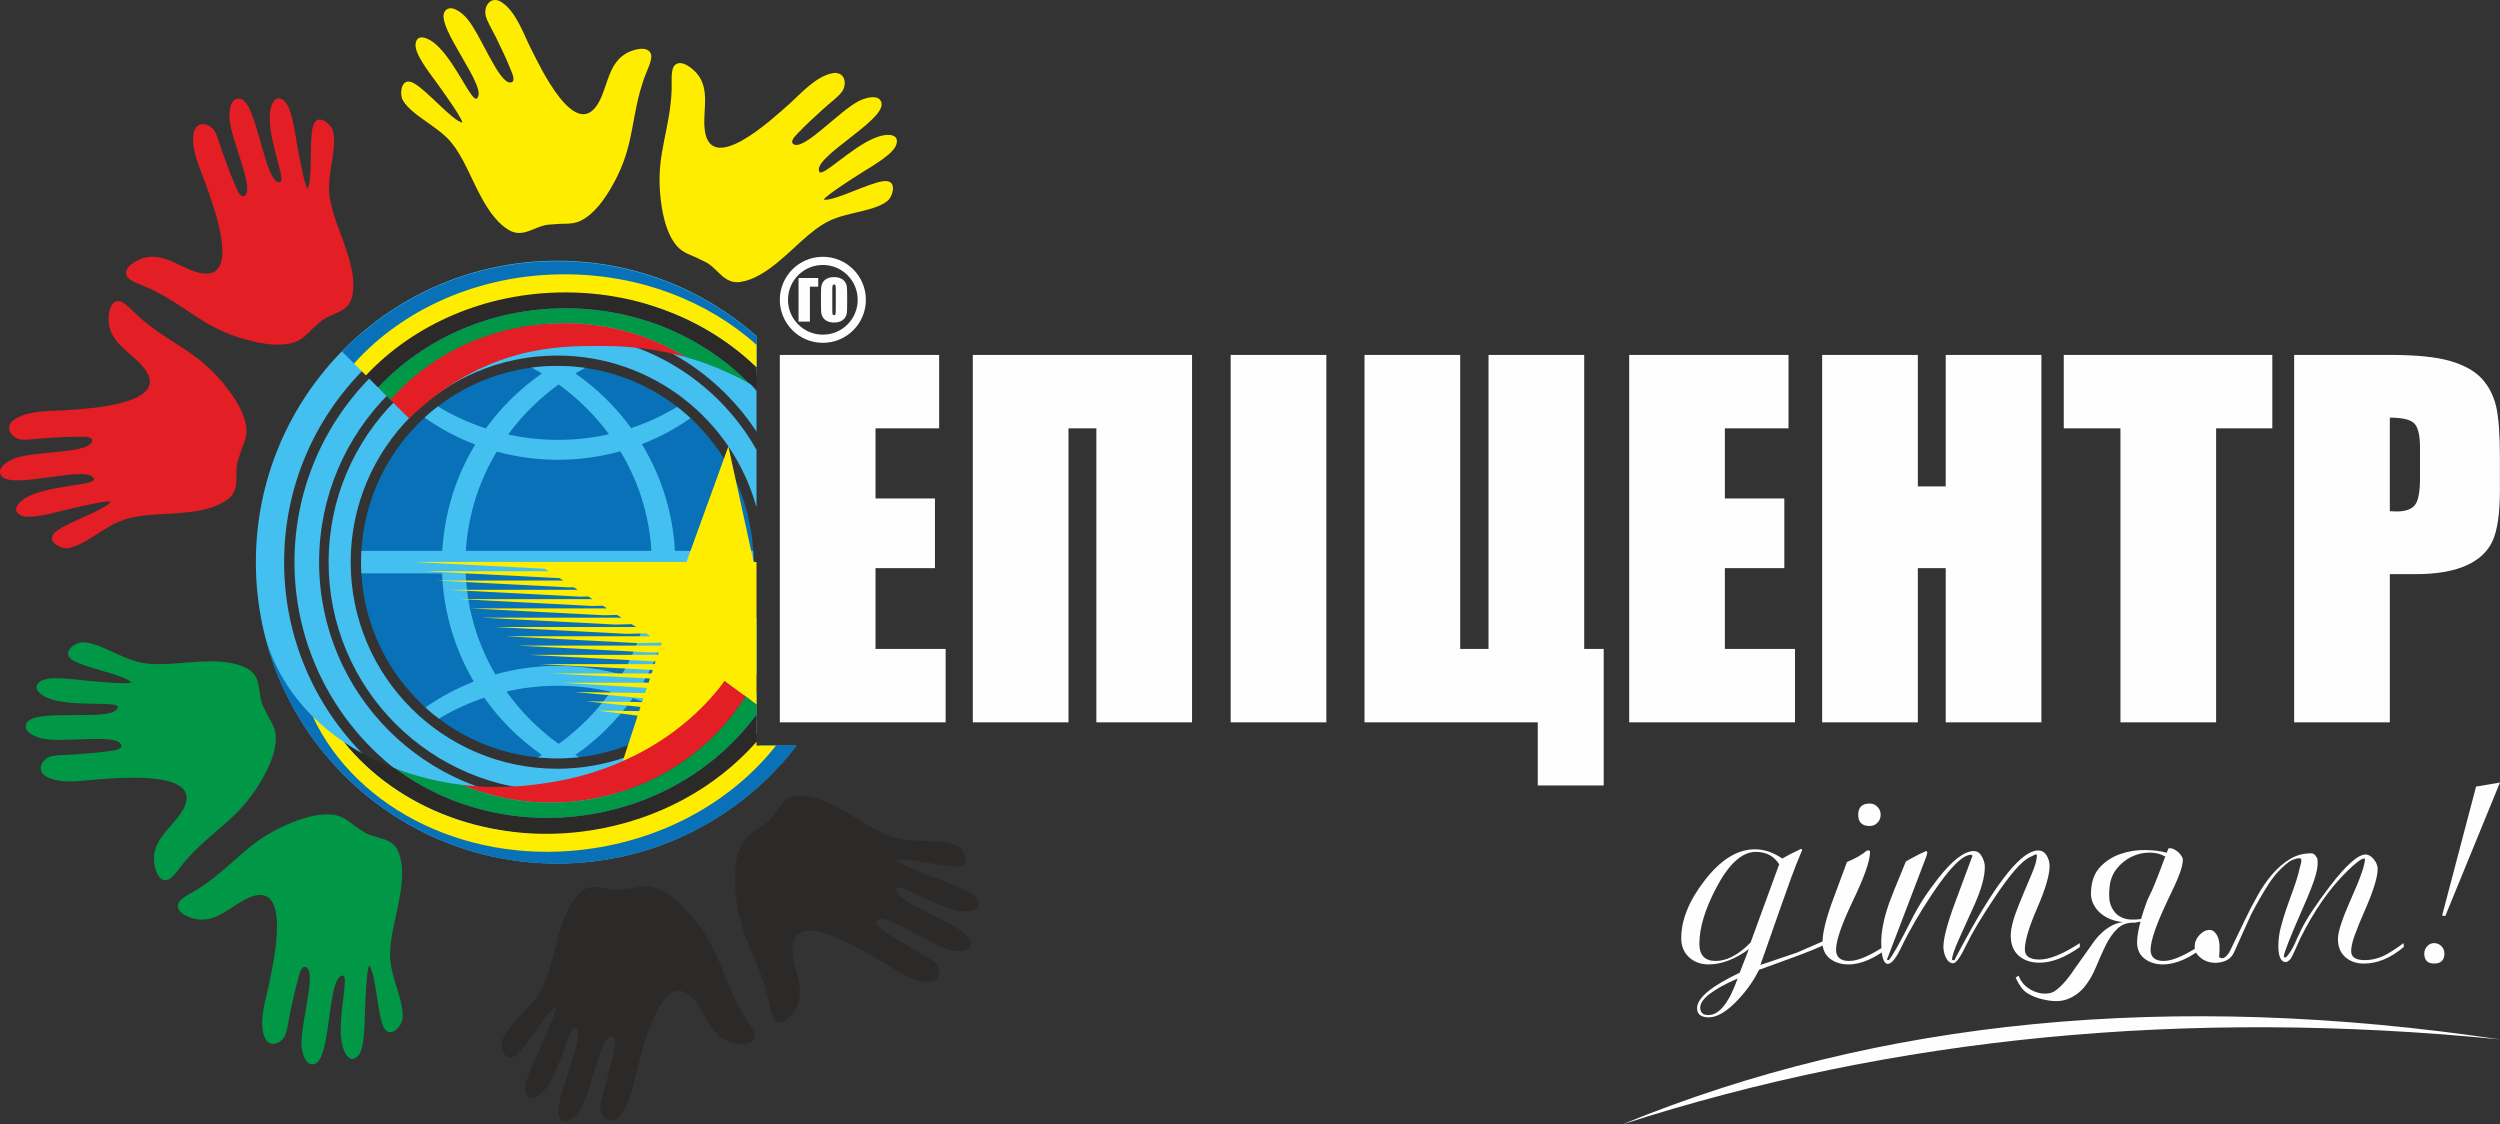 <?xml version="1.0" encoding="UTF-8"?>
<!DOCTYPE svg PUBLIC "-//W3C//DTD SVG 1.1//EN" "http://www.w3.org/Graphics/SVG/1.1/DTD/svg11.dtd">
<!-- Creator: CorelDRAW 2020 (64-Bit) -->
<svg xmlns="http://www.w3.org/2000/svg" xml:space="preserve" width="58.587mm" height="26.352mm" version="1.1" style="shape-rendering:geometricPrecision; text-rendering:geometricPrecision; image-rendering:optimizeQuality; fill-rule:evenodd; clip-rule:evenodd"
viewBox="0 0 5089.58 2289.26"
 xmlns:xlink="http://www.w3.org/1999/xlink"
 xmlns:xodm="http://www.corel.com/coreldraw/odm/2003">
 <rect x="0" y="0" width="5089.58" height="2289.26" fill="#333333" stroke="none"/>
 <defs>
  <style type="text/css">
   <![CDATA[
    .fil7 {fill:#FEFEFE}
    .fil3 {fill:#009846}
    .fil1 {fill:#0971B7}
    .fil4 {fill:#2B2A29}
    .fil0 {fill:#44C0F0}
    .fil5 {fill:#E31E24}
    .fil2 {fill:#FFED00}
    .fil6 {fill:#FEFEFE;fill-rule:nonzero}
   ]]>
  </style>
 </defs>
 <g id="Слой_x0020_1">
  <g id="_1750687942752">
   <path class="fil0" d="M1134.51 530.82c155.51,0 297.48,57.87 405.62,153.23l0 80c-101.46,-108.14 -245.64,-175.72 -405.62,-175.72 -307.14,0 -556.11,248.98 -556.11,556.12 0,307.14 248.98,556.12 556.11,556.12 163.35,0 310.26,-70.44 412.01,-182.6l74.83 0c-112.18,145.98 -288.5,240.11 -486.84,240.11 -338.89,0 -613.63,-274.73 -613.63,-613.63 0,-338.9 274.74,-613.63 613.63,-613.63z"/>
   <path class="fil1" d="M1134.51 744.99c220.63,0 399.47,178.84 399.47,399.47 0,220.62 -178.84,399.47 -399.47,399.47 -220.61,0 -399.46,-178.84 -399.46,-399.47 0,-220.62 178.84,-399.47 399.46,-399.47z"/>
   <path class="fil0" d="M1405.81 851.29c-30.58,21.35 -63.8,39.19 -99.1,52.89 38.87,64.06 62.92,138.09 67.4,217.35l159.18 0c0.43,7.59 0.68,15.23 0.68,22.93 0,7.7 -0.24,15.33 -0.68,22.93l-158.79 0c-3.14,80.52 -26.47,155.86 -65.06,221.11 33.65,13.3 65.38,30.37 94.71,50.67 -8.78,8.04 -17.95,15.69 -27.43,22.93 -27.79,-16.51 -57.42,-30.27 -88.52,-40.86 -31.93,45.05 -71.56,84.27 -116.96,115.72 2.53,1.52 5.09,3.01 7.66,4.49 -14.59,1.62 -29.41,2.47 -44.42,2.47 -13.4,0 -26.65,-0.67 -39.73,-1.95 2.88,-1.64 5.72,-3.31 8.56,-5 -45.67,-31.64 -85.48,-71.11 -117.51,-116.5 -32.49,10.89 -63.42,25.23 -92.33,42.56 -9.5,-7.18 -18.65,-14.77 -27.45,-22.76 30.44,-21.23 63.49,-38.99 98.57,-52.66 -38.27,-65.04 -61.39,-140.06 -64.54,-220.22l-164.35 0c-0.44,-7.59 -0.67,-15.23 -0.67,-22.93 0,-7.7 0.23,-15.33 0.67,-22.93l164.76 0c4.47,-78.91 28.33,-152.63 66.88,-216.49 -36.76,-14.06 -71.28,-32.57 -102.96,-54.88 8.7,-7.98 17.76,-15.58 27.12,-22.77 30.44,18.45 63.12,33.57 97.55,44.83 31.45,-43.47 70.12,-81.36 114.26,-111.94 -6.89,-4.14 -13.92,-8.1 -21.03,-11.9 17.09,-2.22 34.51,-3.39 52.2,-3.39 19.22,0 38.13,1.38 56.62,4.01 -6.72,3.61 -13.34,7.37 -19.87,11.28 43.88,30.4 82.36,68.04 113.71,111.2 33.03,-10.98 64.42,-25.52 93.74,-43.15 9.38,7.25 18.43,14.92 27.1,22.96zm-457.4 270.24l377.78 0c-4.46,-73.64 -26.96,-142.59 -63.29,-202.78 -40.41,11.27 -83.01,17.3 -127,17.3 -43.13,0 -84.91,-5.81 -124.61,-16.65 -36.1,60.03 -58.46,128.75 -62.89,202.13zm378.21 45.85l-378.63 0c3.11,74.52 24.7,144.44 60.43,205.6 40.55,-11.35 83.32,-17.43 127.49,-17.43 45.04,0 88.62,6.32 129.88,18.1 35.97,-61.31 57.69,-131.47 60.83,-206.27zm-295.66 240.43c33.76,-7.67 68.87,-11.72 104.95,-11.72 36.92,0 72.83,4.26 107.32,12.28 -29.15,40.7 -64.97,76.6 -105.93,106.22 -41.15,-29.75 -77.1,-65.85 -106.34,-106.78zm3.52 -523.24c32.67,7.16 66.61,10.95 101.43,10.95 35.67,0 70.41,-3.95 103.82,-11.46 -28.49,-38.73 -63.1,-72.96 -102.43,-101.41 -39.52,28.57 -74.24,62.98 -102.82,101.92z"/>
   <path class="fil0" d="M1134.51 609.44c162.19,0 307.51,72.17 405.62,186.15l0 83.18c-86.64,-132 -235.94,-219.19 -405.62,-219.19 -267.78,0 -484.87,217.09 -484.87,484.87 0,267.78 217.09,484.87 484.87,484.87 169.69,0 318.99,-87.19 405.62,-219.19l0 83.18c-98.11,113.98 -243.43,186.15 -405.62,186.15 -295.48,0 -535,-239.53 -535,-535.01 0,-295.48 239.52,-535.01 535,-535.01z"/>
   <path class="fil0" d="M1134.51 678.89c174.03,0 325.73,95.5 405.62,236.94l0 117.07c-48.88,-178.14 -211.95,-309.04 -405.62,-309.04 -232.29,0 -420.59,188.3 -420.59,420.6 0,232.3 188.3,420.6 420.59,420.6 193.67,0 356.74,-130.9 405.62,-309.04l0 117.07c-79.9,141.44 -231.59,236.94 -405.62,236.94 -257.12,0 -465.56,-208.44 -465.56,-465.57 0,-257.12 208.43,-465.57 465.56,-465.57z"/>
   <polygon class="fil2" points="1087.34,1144 1209.83,1144 1397.56,1144 1482.88,908.69 1534.16,1144 1540.13,1144 1540.13,1434.21 1475.11,1386.54 1413.95,1482.83 1268,1549.28 1298.14,1457.01 1216.87,1446.73 1301.24,1447.6 1304.02,1439.15 1193.36,1427.81 1307.23,1429.34 1309.8,1421.53 1169.84,1408.89 1313.28,1410.93 1316.85,1400.46 1146.32,1389.97 1320.32,1389.97 1323.15,1381.37 1122.79,1371.05 1326.53,1371.05 1328.87,1363.96 1099.28,1352.13 1332.75,1352.13 1334.58,1346.55 1075.76,1333.2 1338.97,1333.2 1340.74,1327.81 1322.52,1328.22 1052.23,1314.28 1345.18,1314.28 1346.76,1309.48 1344.85,1308.27 1298.99,1309.29 1028.73,1295.36 1324.63,1295.36 1315.4,1289.48 1275.47,1290.38 1005.2,1276.44 1294.96,1276.44 1285.95,1270.7 1251.96,1271.46 981.68,1257.52 1265.3,1257.52 1256.5,1251.91 1228.44,1252.53 958.15,1238.61 1235.65,1238.61 1227.05,1233.12 1204.91,1233.61 934.64,1219.68 1205.99,1219.68 1197.6,1214.33 1181.39,1214.69 911.11,1200.77 1176.32,1200.77 1168.14,1195.55 1157.88,1195.77 887.59,1181.85 1146.67,1181.85 1138.69,1176.76 1134.35,1176.85 864.08,1162.92 1117,1162.92 1109.02,1157.83 840.55,1144 "/>
   <path class="fil1" d="M1134.44 531.78c155.51,0 297.49,57.8 405.69,153.09l0 21.97c-98.68,-89.36 -237.96,-145.05 -392.36,-145.05 -173.06,0 -327.13,69.98 -426.32,178.87l-25.11 -25.11c111.44,-113.4 266.53,-183.76 438.1,-183.76z"/>
   <path class="fil3" d="M1151.19 627.69c147.55,0 280.32,58.63 372.6,152.08 -13.4,-7.51 -27.26,-14.53 -41.54,-21.01 -27.27,-12.67 -56.08,-23.33 -86.17,-31.78 -71.05,-43.69 -155.57,-69.02 -246.27,-69.02 -141.72,0 -268.37,61.85 -352.13,158.92l-27.96 -27.95c92.55,-98.77 229.12,-161.25 381.46,-161.25z"/>
   <path class="fil4" d="M1150.74 595.28c154.26,0 293,58.74 389.4,152.33l0 41.72c-5.37,-3.27 -10.82,-6.45 -16.34,-9.56 -92.28,-93.45 -225.05,-152.08 -372.6,-152.08 -152.34,0 -288.9,62.48 -381.46,161.25l-24.74 -24.76c96.7,-103.19 242.56,-168.91 405.75,-168.91z"/>
   <path class="fil2" d="M1149.43 558.45c153.53,0 292.13,55.07 390.71,143.55l0 45.61c-96.39,-93.59 -235.14,-152.33 -389.4,-152.33 -163.19,0 -309.05,65.72 -405.75,168.91l-24.24 -24.24c99.1,-110.4 254.24,-181.49 428.67,-181.49z"/>
   <path class="fil1" d="M1228.33 1750.84c-310.53,47.83 -602.46,-145.87 -684.95,-441.08l0.53 -0.08c18.88,58.73 52.97,110.95 98.3,154.42 92.56,185.61 322.07,297.04 568.37,259.11 153.66,-23.66 283.54,-100.81 367.43,-205.24l43.82 0c-92.94,121 -230.8,207.8 -393.5,232.86z"/>
   <path class="fil5" d="M1193.92 1628.47c-89.59,13.8 -176.94,1.62 -253.8,-30.7 53.67,6.5 110.04,5.85 167.43,-3 1.32,-0.2 2.63,-0.44 3.94,-0.65 2.31,-0.33 4.62,-0.67 6.93,-1.03 152.26,-23.46 279.61,-101.97 356.68,-206.55l42.64 31.25c-68.01,108.69 -183.76,189.1 -323.83,210.67z"/>
   <path class="fil3" d="M1197.17 1658.6c-145.84,22.47 -285.98,-15.26 -391.41,-93.58 14.39,5.39 29.15,10.21 44.25,14.44 28.88,8.37 59,14.53 90,18.29 76.89,32.36 164.28,44.53 253.91,30.72 140.06,-21.57 255.81,-101.99 323.83,-210.67l22.39 16.41 0 20.33c-77.1,104.89 -198.46,181.82 -342.96,204.07z"/>
   <path class="fil4" d="M1202.55 1690.57c-202.19,31.14 -393.16,-43.95 -502.51,-179.81 32.04,21.73 67.56,39.97 105.72,54.26 105.44,78.32 245.57,116.04 391.41,93.58 144.5,-22.26 265.86,-99.18 342.96,-204.07l0 55.72c-81.27,92.08 -199.48,159.05 -337.59,180.32z"/>
   <path class="fil2" d="M1209.45 1726.76c-250.18,38.54 -483.05,-77.04 -572.65,-267.91 19.08,18.97 40.26,36.34 63.23,51.91 109.35,135.86 300.33,210.95 502.51,179.81 138.11,-21.28 256.32,-88.24 337.59,-180.32l0 7.73 39.56 0c-83.77,106.21 -214.87,184.86 -370.24,208.78z"/>
   <path class="fil5" d="M1149.82 657.96c90.65,0 175.13,25.33 246.16,68.99 -52.05,-14.59 -107.86,-22.53 -165.93,-22.53 -1.35,0 -2.67,0.03 -4,0.04 -2.34,-0.03 71.18,-0.04 -7.01,-0.04 -78.19,0 -230.7,-2.12 -386.51,147.28l-37.57 -37.57c83.75,-97.07 213.15,-156.17 354.87,-156.17z"/>
   <path class="fil2" d="M1676.85 406.39c20.53,3.99 89.91,-33.42 121.4,-37.5 27.52,-3.56 20.97,25.04 11.9,36.58 -10.02,12.74 -39.56,20.62 -56.94,24.72 -52.78,12.46 -68.46,15.76 -108.03,48.82 -36.97,30.88 -86.17,87.52 -138.16,95.08 -30.09,4.37 -43.38,-22.22 -63.69,-36.47 -6.29,-4.4 -14.18,-7.3 -21.39,-11.12 -13.32,-7.06 -30.14,-10.49 -42.86,-24.51 -24.84,-27.37 -32.86,-76.55 -35.52,-112.67 -5.86,-79.31 20.61,-126.36 23.82,-206.3 0.62,-15.45 -2.61,-42.01 6.56,-50.51 13.51,-12.51 36.68,7.36 44.92,17.17 26.11,31.05 12.94,72.04 15.22,107.84 6.91,108.97 142.35,-19.25 170.77,-44.03 22.81,-19.88 54.58,-57.51 89.58,-64.39 22.88,-4.49 30.74,16.87 21.58,34.58 -5.42,10.49 -27.26,26.54 -37.99,36.34 -22.38,20.44 -35.44,32.12 -56.48,54.03 -5.14,5.35 -14.74,16.58 -3.81,20.55 22.78,7.44 90.24,-67.17 128.86,-87.92 15.72,-8.44 42.94,-15.6 47.88,2.21 10.06,36.28 -147.06,114.31 -125.57,142.24 0.38,0.05 1.36,-0.09 1.17,0.01l3.46 -0.49c18.17,-5.86 76.6,-63.49 120.73,-74.23 16.95,-4.13 36.36,-2.09 30.68,17.38 -5.75,19.75 -47.77,43.22 -70.47,57.64 -14.99,9.52 -70.69,44.59 -77.62,54.95zm-735.44 -156.73c-20.53,-3.96 -70.95,-64.55 -98.65,-80.1 -24.2,-13.57 -28.79,15.41 -24.68,29.51 4.54,15.56 29.02,33.89 43.6,44.17 44.32,31.25 57.63,40.16 82.01,85.6 22.78,42.45 47.29,113.35 92.73,139.76 26.27,15.28 48.51,-4.44 72.68,-10.08 7.48,-1.74 15.89,-1.48 23.99,-2.34 14.98,-1.58 31.88,1.52 48.91,-6.74 33.25,-16.13 59.05,-58.77 75.01,-91.29 35.01,-71.4 28.01,-124.93 54.86,-200.28 5.19,-14.58 18.1,-38.01 12.76,-49.31 -7.87,-16.65 -36.77,-6.86 -48.08,-0.83 -35.81,19.06 -38.9,62.01 -54.36,94.38 -47.08,98.52 -124.89,-70.97 -142.02,-104.56 -13.75,-26.96 -29.19,-73.73 -59.09,-93.16 -19.55,-12.71 -34.82,4.19 -32.92,24.03 1.14,11.75 15.39,34.78 21.7,47.89 13.14,27.31 20.89,43.02 32.25,71.19 2.78,6.89 7.5,20.88 -4.14,20.48 -23.91,-1.59 -58.66,-95.99 -86.75,-129.65 -11.42,-13.7 -34.01,-30.49 -45.24,-15.81 -22.85,29.9 93.8,160.91 63.45,178.82 -0.39,-0.1 -1.24,-0.6 -1.1,-0.43l-3.02 -1.75c-14.66,-12.21 -47.39,-87.48 -84.31,-113.91 -14.19,-10.16 -32.96,-15.52 -34.96,4.67 -2.03,20.48 28.21,57.93 43.88,79.77 10.36,14.42 48.95,67.74 51.52,79.94z"/>
   <path class="fil5" d="M225.7 1021c-11.45,17.5 -86.63,41.19 -111.52,60.94 -21.72,17.25 3.35,32.48 17.96,34.02 16.13,1.69 42.36,-14.01 57.41,-23.61 45.71,-29.16 59.01,-38.12 110.28,-43.45 47.92,-4.99 122.83,-0.82 164.48,-32.84 24.09,-18.52 14.26,-46.58 18.21,-71.09 1.23,-7.58 4.66,-15.25 6.93,-23.09 4.22,-14.46 13.49,-28.92 12.29,-47.82 -2.33,-36.87 -32,-76.9 -56.06,-103.99 -52.8,-59.46 -104.99,-73.27 -164.55,-126.68 -11.51,-10.32 -28.32,-31.14 -40.79,-30.48 -18.39,0.97 -20.28,31.43 -19.01,44.18 4.08,40.36 42.65,59.48 66.75,86.06 73.33,80.9 -113,88.68 -150.58,91.8 -30.15,2.5 -79.29,-0.93 -108.61,19.38 -19.16,13.27 -9.31,33.8 9.76,39.57 11.3,3.41 38.04,-1.07 52.54,-1.93 30.26,-1.81 47.74,-3.03 78.12,-2.87 7.42,0.03 22.16,0.98 17.38,11.6 -10.54,21.52 -111.06,17.91 -152.86,31.15 -16.99,5.39 -41.1,19.92 -31.78,35.87 19.02,32.49 184.47,-25.82 189.54,9.05 -0.25,0.32 -1.03,0.92 -0.83,0.86l-2.75 2.13c-16.86,8.95 -98.92,10.71 -137.37,34.86 -14.77,9.27 -26.85,24.63 -8.92,34.12 18.18,9.63 64.29,-4.15 90.45,-10.38 17.28,-4.12 81.23,-19.62 93.51,-17.37zm400.08 -636.7c11.46,-17.49 3.14,-95.86 11.29,-126.56 7.13,-26.82 31.11,-9.92 38.36,2.86 7.99,14.1 4.08,44.43 1.3,62.05 -8.47,53.56 -11.35,69.33 4.25,118.47 14.57,45.91 48.34,112.92 35.63,163.89 -7.35,29.49 -36.99,31.71 -57.88,45.11 -6.45,4.14 -12.12,10.36 -18.39,15.58 -11.57,9.64 -21.13,23.92 -38.93,30.38 -34.73,12.61 -83.28,1.4 -117.73,-9.83 -75.61,-24.64 -109.12,-66.96 -181.88,-100.22 -14.06,-6.43 -39.86,-13.51 -44.25,-25.21 -6.45,-17.24 20.71,-31.15 32.92,-35.07 38.62,-12.41 71.57,15.32 105.56,26.78 103.46,34.9 36.13,-139.03 23.97,-174.72 -9.75,-28.64 -32.53,-72.3 -25.64,-107.3 4.52,-22.87 27.26,-22.06 40.19,-6.87 7.64,9 14.22,35.29 19.22,48.94 10.42,28.46 16.29,44.97 28.59,72.75 3,6.78 9.76,19.92 17.58,11.29 15.52,-18.25 -27.97,-108.96 -32.54,-152.56 -1.86,-17.75 1.83,-45.65 20.19,-43.47 37.37,4.45 50.04,179.41 84.04,170.11 0.2,-0.35 0.43,-1.3 0.46,-1.09l0.84 -3.38c1.47,-19.03 -29.72,-94.95 -22.94,-139.85 2.61,-17.24 11.85,-34.45 27.72,-21.82 16.09,12.82 21.89,60.6 26.64,87.07 3.12,17.48 14.48,82.31 21.44,92.65z"/>
   <path class="fil3" d="M267.69 1389.65c-13.73,-15.76 -91.47,-28.89 -118.82,-45.04 -23.88,-14.1 -1.14,-32.64 13.12,-36.16 15.74,-3.89 43.87,8.06 60.11,15.51 49.27,22.6 63.68,29.65 115.21,27.89 48.14,-1.63 121.77,-16.06 167.43,9.93 26.42,15.05 20.55,44.18 27.81,67.92 2.25,7.33 6.71,14.46 10.03,21.92 6.16,13.74 17.33,26.79 18.75,45.68 2.77,36.84 -21.13,80.57 -41.24,110.7 -44.13,66.15 -93.94,86.99 -145.59,148.08 -9.98,11.81 -23.78,34.74 -36.23,35.8 -18.35,1.56 -24.4,-28.35 -24.88,-41.15 -1.51,-40.54 34.06,-64.78 54.29,-94.42 61.52,-90.21 -124.11,-72.31 -161.77,-70.24 -30.21,1.67 -78.4,11.81 -110.23,-4.27 -20.81,-10.51 -13.87,-32.2 4.23,-40.53 10.74,-4.93 37.81,-4.17 52.31,-5.31 30.21,-2.36 47.69,-3.55 77.76,-7.89 7.35,-1.06 21.81,-4.02 15.62,-13.88 -13.37,-19.86 -112.45,-2.48 -155.68,-9.85 -17.57,-3.01 -43.46,-14.09 -36.41,-31.17 14.38,-34.79 186.27,0.23 186.5,-35.01 -0.28,-0.28 -1.15,-0.76 -0.94,-0.73l-3.02 -1.74c-17.91,-6.54 -99.44,2.99 -140.85,-15.65 -15.91,-7.16 -29.99,-20.7 -13.53,-32.58 16.7,-12.03 64.26,-4.72 91.03,-2.14 17.67,1.7 83.16,8.28 94.99,4.36zm483.76 575.7c13.76,15.74 16.28,94.52 28.58,123.81 10.74,25.58 32.19,5.55 37.61,-8.11 5.99,-15.06 -2.05,-44.57 -7.24,-61.64 -15.76,-51.89 -20.77,-67.11 -12.08,-117.93 8.13,-47.48 32.37,-118.49 12.79,-167.24 -11.33,-28.2 -41.01,-26.32 -63.54,-36.73 -6.96,-3.21 -13.42,-8.59 -20.35,-12.91 -12.8,-7.96 -24.2,-20.79 -42.73,-24.74 -36.13,-7.71 -82.69,10.06 -115.25,25.91 -71.52,34.79 -98.9,81.32 -166.4,124.25 -13.04,8.3 -37.63,18.85 -40.36,31.05 -4.04,17.97 24.79,28.02 37.41,30.22 39.97,6.98 68.8,-25.01 100.88,-41.04 97.71,-48.78 54.89,132.75 47.75,169.77 -5.72,29.71 -22.28,76.08 -10.66,109.8 7.61,22.04 30.04,18.1 40.74,1.29 6.33,-9.96 9.24,-36.9 12.32,-51.12 6.44,-29.61 9.97,-46.77 18.33,-75.98 2.04,-7.13 6.93,-21.08 15.86,-13.6 17.87,15.94 -12.73,111.76 -11.26,155.58 0.59,17.83 8.09,44.97 25.96,40.28 36.42,-9.53 24.92,-184.58 59.88,-180.04 0.23,0.31 0.6,1.23 0.6,1.03l1.31 3.23c4.06,18.63 -16.39,98.13 -3.52,141.67 4.94,16.72 16.45,32.5 30.44,17.8 14.19,-14.91 13.37,-63.03 14.43,-89.9 0.69,-17.75 3.03,-83.52 8.5,-94.72z"/>
   <path class="fil4" d="M1822.75 1750.9c19.34,-7.95 94.73,15.06 126.43,12.87 27.67,-1.93 15.62,-28.68 4.45,-38.22 -12.33,-10.52 -42.85,-12.42 -60.69,-13.02 -54.18,-1.82 -70.22,-1.97 -115.52,-26.59 -42.32,-23 -101.72,-68.84 -154.19,-66.01 -30.34,1.64 -38.12,30.33 -55.24,48.3 -5.3,5.55 -12.47,9.95 -18.79,15.12 -11.66,9.54 -27.49,16.21 -37.2,32.46 -18.94,31.72 -17.13,81.52 -12.62,117.46 9.88,78.91 45.09,119.82 63.97,197.57 3.65,15.03 5.71,41.71 16.37,48.22 15.72,9.61 34.51,-14.43 40.67,-25.67 19.49,-35.58 -1.49,-73.18 -6.32,-108.73 -14.66,-108.21 143.37,-9.16 176.11,9.53 26.27,15 64.83,45.63 100.5,45.49 23.32,-0.1 26.81,-22.59 14.34,-38.15 -7.38,-9.22 -31.94,-20.64 -44.4,-28.15 -25.97,-15.63 -41.07,-24.51 -66.02,-41.84 -6.1,-4.23 -17.71,-13.36 -7.77,-19.4 20.86,-11.78 101.69,48.08 143.65,60.82 17.06,5.19 45.16,6.84 46.5,-11.59 2.7,-37.55 -166.69,-83.11 -151.14,-114.72 0.37,-0.13 1.36,-0.18 1.16,-0.24l3.47 -0.2c18.96,2.16 87.62,47.15 132.98,49 17.43,0.71 36.08,-5.11 26.67,-23.08 -9.53,-18.23 -55.36,-32.97 -80.44,-42.64 -16.58,-6.39 -78.08,-29.8 -86.92,-38.59zm-690.18 298.49c-19.35,7.92 -56.82,77.26 -80.93,97.95 -21.06,18.07 -31.27,-9.43 -30.02,-24.06 1.4,-16.15 21.79,-38.94 34.06,-51.9 37.29,-39.36 48.6,-50.73 63.54,-100.08 13.97,-46.09 24.05,-120.45 63.37,-155.28 22.75,-20.15 48.46,-5.2 73.26,-4.44 7.67,0.24 15.86,-1.68 23.98,-2.43 15.01,-1.4 30.95,-7.77 49.28,-3.02 35.77,9.27 69.45,45.99 91.51,74.74 48.39,63.1 52.06,116.96 93.23,185.55 7.96,13.27 25.23,33.71 22.21,45.83 -4.43,17.87 -34.7,13.97 -46.99,10.29 -38.86,-11.64 -50.33,-53.14 -71.87,-81.83 -65.55,-87.32 -108.47,94.18 -118.63,130.48 -8.17,29.14 -14.11,78.02 -39.6,102.97 -16.66,16.31 -34.95,2.75 -37,-17.08 -1.22,-11.75 8.24,-37.14 11.83,-51.22 7.5,-29.36 12.02,-46.29 17.6,-76.15 1.36,-7.3 3.23,-21.95 -8.11,-19.27 -23.12,6.27 -38.61,105.66 -59.52,144.19 -8.5,15.68 -27.34,36.6 -41.24,24.42 -28.29,-24.82 60.27,-176.24 26.99,-187.82 -0.36,0.17 -1.1,0.83 -1,0.64l-2.62 2.31c-11.97,14.85 -29.22,95.1 -60.22,128.28 -11.91,12.74 -29.26,21.7 -35.19,2.29 -6.03,-19.68 16.24,-62.35 27.31,-86.85 7.31,-16.18 34.64,-76.05 34.75,-88.51z"/>
  </g>
  <path class="fil6" d="M1587.58 722.57l324.35 0 0 149.4 -129.54 0 0 142.78 121.02 0 0 141.84 -121.02 0 0 164.54 142.78 0 0 149.4 -337.59 0 0 -747.96zm839.22 747.96l-194.8 0 0 -598.56 -56.74 0 0 598.56 -194.78 0 0 -747.96 446.32 0 0 747.96zm273.42 -747.96l0 747.96 -194.79 0 0 -747.96 194.79 0zm564.67 876.56l-134.26 0 0 -128.6 -352.71 0 0 -747.96 194.79 0 0 598.56 57.68 0 0 -598.56 194.79 0 0 598.56 39.71 0 0 278zm51.85 -876.56l324.35 0 0 149.4 -129.55 0 0 142.78 121.04 0 0 141.84 -121.04 0 0 164.54 142.78 0 0 149.4 -337.58 0 0 -747.96zm839.21 0l0 747.96 -194.79 0 0 -313.94 -56.74 0 0 313.94 -194.79 0 0 -747.96 194.79 0 0 267.6 56.74 0 0 -267.6 194.79 0zm470.11 0l0 149.4 -114.42 0 0 598.56 -194.78 0 0 -598.56 -115.37 0 0 -149.4 424.56 0zm44.44 0l195.9 0c52.96,0 93.61,4.1 122.14,12.45 28.36,8.36 49.8,20.34 64.15,35.94 14.33,15.76 23.94,34.83 29.15,57.05 5.03,22.38 7.55,56.89 7.55,103.7l0 65.08c0,47.6 -4.88,82.42 -14.81,104.17 -9.77,21.91 -27.89,38.77 -54.04,50.44 -26.32,11.66 -60.68,17.49 -103.07,17.49l-52.17 0 0 301.65 -194.79 0 0 -747.96zm194.79 127.66l0 190.54c5.52,0.31 10.25,0.47 14.19,0.47 17.81,0 30.1,-4.41 37.03,-13.24 6.78,-8.67 10.24,-26.95 10.24,-54.69l0 -61.62c0,-25.53 -3.94,-42.24 -11.97,-49.96 -7.88,-7.72 -24.43,-11.5 -49.49,-11.5z"/>
  <path class="fil6" d="M3667.04 1728.45c1.16,0 1.75,0.78 1.75,2.35 -0.78,1.95 -4.88,11.91 -12.29,29.88 -3.91,9.37 -14.07,37.3 -30.47,83.78l-42.19 120.1c12.5,-4.29 37.3,-12.69 74.41,-25.19 7.81,-3.51 27.55,-12.1 59.18,-25.78l0.59 8.2c-16.41,7.82 -39.07,16.99 -67.97,27.54l-69.13 25.19c-10.16,21.09 -24.22,41.2 -42.19,60.34 -22.66,24.22 -42.58,36.32 -59.75,36.32 -16.02,0 -24.02,-6.25 -24.02,-18.75 0,-20.69 28.9,-44.71 86.7,-72.06l18.75 -48.04c-28.51,20.7 -55.84,31.06 -82.01,31.06 -16.02,0 -29.3,-4.88 -39.84,-14.65 -10.55,-9.76 -15.83,-22.66 -15.83,-38.68 0,-37.1 15.64,-75.96 46.88,-116.58 32.8,-42.97 67.17,-64.44 103.11,-64.44 18.75,0 37.29,6.25 55.67,18.75 9.36,-5.47 21.87,-11.91 37.49,-19.34l1.18 0zm-44.54 31.64c-10.55,-17.18 -26.55,-25.78 -48.03,-25.78 -28.13,0 -55.07,24.6 -80.85,73.82 -22.65,43.36 -33.98,81.04 -33.98,113.07 0,23.44 11.14,35.15 33.4,35.15 22.66,0 46.29,-12.5 70.89,-37.49l58 -158.77 0.58 0zm-144.7 306.41c22.26,0 42.19,-24.8 59.75,-74.41 -50.77,22.27 -76.16,41.99 -76.16,59.17 0,10.16 5.48,15.24 16.41,15.24zm321.64 -334.53c0.78,-0.39 2.53,-0.59 5.26,-0.59 1.56,0 2.35,1.17 2.35,3.52 0,17.57 -11.54,50.39 -34.57,98.43 -23.06,48.04 -34.58,81.43 -34.58,100.18 0,15.24 8.98,22.85 26.96,22.85 19.53,0 48.22,-13.27 86.12,-39.84l0 7.62c-32.02,26.17 -61.32,39.26 -87.87,39.26 -14.85,0 -27.36,-3.91 -37.5,-11.72 -10.16,-7.82 -15.23,-18.95 -15.23,-33.39 0,-18.36 6.45,-45.5 19.34,-81.43 5.07,-13.67 15.23,-41.01 30.46,-82.02 17.19,-7.03 30.47,-14.65 39.84,-22.85l-0.58 0zm29.28 -73.23c0,6.25 -2.14,11.61 -6.44,16.11 -4.3,4.49 -9.56,6.74 -15.82,6.74 -15.63,0 -23.43,-7.62 -23.43,-22.85 0,-15.24 7.8,-22.85 23.43,-22.85 6.25,0 11.52,2.24 15.82,6.73 4.3,4.49 6.44,9.86 6.44,16.11zm406.01 268.91c-30.08,21.48 -57.61,32.22 -82.61,32.22 -17.57,0 -31.73,-4.79 -42.47,-14.35 -10.75,-9.57 -16.11,-23.14 -16.11,-40.72 0,-15.24 5.66,-36.52 16.97,-63.86 4.3,-10.94 13.09,-32.03 26.37,-63.28 6.65,-15.62 9.97,-27.73 9.97,-36.32 0,-0.39 -0.4,-0.97 -1.18,-1.75l-2.34 0c-1.57,0.78 -5.08,2.54 -10.55,5.26 -16.39,7.43 -40.23,34.57 -71.46,81.44 -26.96,40.23 -46.39,72.74 -58.3,97.54 -11.92,24.8 -20.81,37.21 -26.65,37.21 -6.25,0 -11.34,-4.1 -15.24,-12.3 -3.13,-7.04 -4.68,-14.06 -4.68,-21.09 0,-17.58 8.01,-47.85 24.02,-90.81l34.57 -93.15 0.58 0 0 -1.17 -0.58 -1.17 -1.77 -1.17 -0.58 0c-17.17,0 -43.55,26.56 -79.08,79.68 -25.78,38.67 -46.89,75.19 -63.29,109.55 -10.55,21.87 -19.53,32.81 -26.95,32.81 -8.58,0 -13.08,-13.86 -13.47,-41.6 -0.4,-22.65 4.88,-49.8 15.82,-81.43 3.51,-10.16 13.86,-35.93 31.05,-77.33 1.95,-5.07 3.12,-7.81 3.52,-8.2 0.38,-0.39 3.11,-1.95 8.2,-4.68 12.49,-7.04 23.43,-12.5 32.79,-16.41 1.56,0.39 2.35,1.56 2.35,3.52 0,1.56 -1.17,5.46 -3.52,11.72l-78.5 205.64c0.38,0.78 1.56,1.17 3.51,1.17 6.64,-6.64 22.07,-33.98 46.29,-82.02 14.05,-28.12 32.02,-56.04 53.9,-83.78 29.28,-37.49 53.7,-56.24 73.22,-56.24 6.65,0 12.01,3.61 16.11,10.84 4.1,7.23 6.15,14.35 6.15,21.38 0,19.53 -6.63,44.33 -19.92,74.41 -5.85,12.5 -16.79,36.72 -32.8,72.65 -9.38,21.09 -14.06,34.96 -14.06,41.59 0,0.78 0.39,1.17 1.17,1.17l4.1 0c0,-1.17 7.81,-16.01 23.45,-44.53 65.22,-119.12 114.04,-178.69 146.45,-178.69 7.44,0 13.19,3.33 17.29,9.96 4.1,6.64 6.15,13.86 6.15,21.67 0,18.36 -8.4,46.87 -25.18,85.53 -16.8,38.67 -25.2,66.8 -25.2,84.37 0,13.67 9.97,20.5 29.88,20.5 20.31,0 47.65,-11.13 82.02,-33.39l0 8.2 0.59 -0.58zm179.87 -200.37c3.51,-0.78 6.93,-0.39 10.24,1.17 3.32,1.56 6.45,3.61 9.38,6.15 2.92,2.55 5.27,5.27 7.02,8.21 1.76,2.93 2.65,5.17 2.65,6.73 0,4.29 -0.6,8.89 -1.76,13.77 -1.17,4.88 -2.94,10.44 -5.27,16.7 -2.35,6.25 -5.46,13.67 -9.38,22.27 -3.89,8.59 -8.78,18.94 -14.65,31.05 -23.03,48.43 -34.57,81.83 -34.57,100.18 0,15.24 8.98,22.85 26.97,22.85 19.14,0 47.83,-13.27 86.12,-39.84l0 7.62c-32.03,26.17 -61.33,39.26 -87.88,39.26 -14.84,0 -27.34,-3.91 -37.5,-11.72 -10.16,-7.82 -15.23,-18.95 -15.23,-33.39 0,-10.94 2.35,-25 7.03,-42.19 -1.95,0.39 -3.8,0.78 -5.57,1.17 -1.75,0.39 -3.61,0.78 -5.56,1.17 -14.84,-0.78 -26.85,3.32 -36.03,12.3 -9.18,8.98 -17.1,20.22 -23.72,33.69 -6.65,13.47 -13.08,27.92 -19.34,43.35 -6.25,15.43 -14.06,29.01 -23.43,40.72 -9.38,11.72 -21.19,20.31 -35.45,25.78 -14.26,5.46 -32.71,5.07 -55.37,-1.17 -10.15,-2.74 -19.23,-6.74 -27.23,-12.01 -8.02,-5.27 -15.54,-15.52 -22.57,-30.75l5.86 -4.1c4.3,10.16 9.77,17.77 16.4,22.85 6.65,5.07 13.28,8.69 19.92,10.83 6.65,2.15 12.8,3.13 18.46,2.94 5.66,-0.2 9.85,-0.89 12.59,-2.05 3.52,-1.17 7.43,-3.52 11.72,-7.04 4.3,-3.51 8.5,-7.51 12.6,-12.01 4.1,-4.49 8.02,-9.18 11.72,-14.06 3.72,-4.88 6.93,-9.47 9.66,-13.77l30.47 -42.77c3.14,-4.68 6.93,-10.05 11.43,-16.11 4.49,-6.06 9.67,-11.72 15.52,-16.99 5.86,-5.27 12.4,-9.86 19.63,-13.77 7.21,-3.9 15.13,-6.25 23.72,-7.03 -7.8,-0.39 -15.82,-2.05 -24.02,-4.98 -8.19,-2.94 -15.52,-7.04 -21.96,-12.31 -6.45,-5.26 -11.62,-11.81 -15.53,-19.62 -3.9,-7.81 -5.47,-16.6 -4.69,-26.37 1.17,-21.08 7.52,-37.59 19.05,-49.5 11.52,-11.92 25.29,-20.61 41.31,-26.07 16.01,-5.47 32.61,-8.11 49.8,-7.91 17.18,0.2 31.83,2.05 43.93,5.57l3.53 -8.79zm-120.11 80.85c-1.56,16.01 -0.3,28.51 3.81,37.49 4.1,8.98 9.56,15.52 16.41,19.62 6.84,4.1 14.26,6.35 22.26,6.74 8.02,0.39 15.33,0 21.98,-1.17 1.56,-5.46 3.22,-10.94 4.97,-16.4 1.76,-5.47 3.81,-11.33 6.15,-17.57 1.18,-3.52 2.74,-7.13 4.7,-10.84 1.95,-3.71 4.1,-8.2 6.44,-13.47 2.35,-5.27 4.98,-11.62 7.91,-19.04 2.93,-7.42 6.35,-16.21 10.25,-26.37l8.78 -23.43c-9.76,-5.47 -20.9,-8.11 -33.39,-7.91 -12.5,0.2 -24.52,3.13 -36.03,8.79 -11.52,5.66 -21.48,13.86 -29.88,24.6 -8.4,10.75 -13.19,23.73 -14.35,38.96zm387.84 -42.77c3.13,-10.16 3.72,-15.92 1.76,-17.29 -1.96,-1.36 -6.06,-1.07 -12.31,0.89 -0.77,0.38 -2.24,0.97 -4.39,1.75 -2.15,0.78 -4.2,1.75 -6.15,2.93 -16.8,12.5 -31.25,28.22 -43.37,47.16 -12.1,18.95 -23.82,39.35 -35.15,61.22l-34.57 76.75c-4.29,9.37 -11.42,15.62 -21.39,18.75 -9.95,3.13 -19.62,3.52 -29,1.17 -9.36,-2.35 -17.18,-7.12 -23.44,-14.35 -6.25,-7.23 -7.8,-16.51 -4.68,-27.83 2.74,-7.03 7.13,-12.88 13.19,-17.57 6.05,-4.68 12.01,-6.54 17.86,-5.56 5.87,0.97 10.65,5.66 14.36,14.06 3.71,8.4 4.6,22.17 2.64,41.31 5.07,3.12 9.67,2.63 13.77,-1.47 4.1,-4.1 7.11,-8.3 9.07,-12.6l29.29 -60.93c8.2,-17.18 16.91,-33.98 26.07,-50.38 9.18,-16.41 19.25,-30.96 30.18,-43.65 10.94,-12.69 22.86,-22.94 35.74,-30.75 12.88,-7.82 27.15,-11.72 42.77,-11.72 3.52,-0.39 6.64,1.17 9.36,4.68 2.74,3.52 4.1,6.06 4.1,7.62 0.4,4.29 0.4,8.89 0,13.77 -0.38,4.88 -1.65,11.13 -3.8,18.75 -2.15,7.62 -5.37,16.89 -9.67,27.83 -4.3,10.94 -9.96,24.41 -16.98,40.43 -25.4,57.8 -38.08,90.03 -38.08,96.66 0,1.56 0.78,2.35 2.34,2.35l2.93 -1.17c6.25,-7.03 11.92,-16.01 16.99,-26.95 1.18,-2.74 2.83,-6.54 4.98,-11.42 2.15,-4.88 4.99,-10.84 8.5,-17.87 5.85,-11.72 13.67,-24.9 23.43,-39.54 9.76,-14.65 21.48,-30.95 35.15,-48.92 32.8,-42.58 56.83,-63.86 72.07,-63.86 5.85,0 11.42,3.22 16.69,9.66 5.28,6.45 7.91,12.99 7.91,19.62 0,16.8 -8.6,44.72 -25.78,83.78 -8.58,19.53 -15.42,36.23 -20.5,50.1 -5.08,13.86 -7.62,25.09 -7.62,33.68 0,12.11 9.19,18.17 27.54,18.17 14.45,0 28.52,-3.52 42.18,-10.55 3.14,-1.56 7.83,-4.29 14.07,-8.2 6.25,-3.91 13.86,-9.18 22.85,-15.82l0.58 7.62c-26.57,22.65 -53.7,33.98 -81.43,33.98 -15.23,0 -27.83,-4.4 -37.78,-13.18 -9.96,-8.79 -14.95,-21.19 -14.95,-37.21 0,-14.45 9.18,-42.18 27.53,-83.19 18.36,-41.01 27.54,-67.57 27.54,-79.68 0,-0.39 -0.58,-0.58 -1.75,-0.58 -5.47,0 -16.99,8.59 -34.58,25.78 -35.93,35.15 -67.96,81.24 -96.08,138.27 -1.56,3.12 -3.52,7.51 -5.86,13.18 -2.35,5.66 -5.66,12.8 -9.96,21.39 -2.73,6.25 -6.83,10.35 -12.29,12.3 -10.55,0 -15.82,-10.94 -15.82,-32.81 0,-12.88 1.65,-25.68 4.98,-38.37 3.32,-12.69 7.22,-25.58 11.72,-38.67 4.48,-13.08 9.26,-26.46 14.35,-40.14 5.06,-13.67 9.36,-28.12 12.88,-43.35zm407.17 -172.24l-111.3 271.84 -6.45 -1.17 69.13 -262.47 48.61 -8.2zm-113.06 348c0,13.67 -7.04,20.5 -21.08,20.5 -13.28,0 -19.92,-6.84 -19.92,-20.5 0,-5.47 1.95,-10.36 5.85,-14.65 3.91,-4.3 8.6,-6.45 14.07,-6.45 5.85,0 10.83,2.05 14.92,6.15 4.1,4.1 6.16,9.09 6.16,14.94z"/>
  <path class="fil7" d="M3302.18 2289.26c553.62,-178.67 1149.42,-236.39 1787.41,-173.15 -668.09,-99.46 -1263.88,-41.74 -1787.41,173.15z"/>
  <path class="fil6" d="M1675.18 522.77c24.2,0 46.1,9.81 61.96,25.65 15.85,15.85 25.65,37.75 25.65,61.94 0,24.19 -9.81,46.09 -25.65,61.95 -15.85,15.85 -37.75,25.65 -61.96,25.65 -24.19,0 -46.09,-9.8 -61.94,-25.65 -15.85,-15.85 -25.66,-37.75 -25.66,-61.95 0,-24.19 9.82,-46.09 25.66,-61.94 15.85,-15.85 37.75,-25.65 61.94,-25.65zm50.19 37.42c-12.85,-12.84 -30.58,-20.78 -50.19,-20.78 -19.58,0 -37.32,7.94 -50.16,20.78 -12.85,12.84 -20.79,30.58 -20.79,50.17 0,19.6 7.94,37.34 20.79,50.18 12.84,12.84 30.58,20.78 50.16,20.78 19.61,0 37.34,-7.94 50.19,-20.78 12.84,-12.84 20.77,-30.58 20.77,-50.18 0,-19.59 -7.93,-37.33 -20.77,-50.17z"/>
  <path class="fil6" d="M1665.8 583.65l-16.96 0 0 71.06 -23.13 0 0 -88.79 40.08 0 0 17.73zm58.85 34.31c0,8.93 -0.22,15.23 -0.63,18.94 -0.42,3.72 -1.74,7.11 -3.94,10.17 -2.21,3.08 -5.19,5.43 -8.95,7.07 -3.76,1.65 -8.14,2.48 -13.14,2.48 -4.76,0 -9.01,-0.79 -12.79,-2.34 -3.78,-1.56 -6.84,-3.87 -9.1,-6.98 -2.31,-3.1 -3.67,-6.49 -4.13,-10.14 -0.43,-3.67 -0.65,-10.07 -0.65,-19.2l0 -15.19c0,-8.92 0.21,-15.23 0.63,-18.93 0.42,-3.73 1.73,-7.11 3.94,-10.18 2.21,-3.07 5.2,-5.42 8.97,-7.07 3.75,-1.65 8.13,-2.47 13.14,-2.47 4.75,0 9,0.78 12.78,2.34 3.78,1.56 6.83,3.87 9.1,6.98 2.31,3.11 3.68,6.5 4.12,10.15 0.44,3.67 0.67,10.06 0.67,19.19l0 15.19zm-23.13 -29.17c0,-4.11 -0.23,-6.75 -0.68,-7.91 -0.46,-1.14 -1.36,-1.72 -2.75,-1.72 -1.19,0 -2.08,0.47 -2.72,1.41 -0.63,0.91 -0.94,3.67 -0.94,8.23l0 41.45c0,5.14 0.2,8.32 0.63,9.52 0.41,1.22 1.36,1.82 2.85,1.82 1.55,0 2.53,-0.69 2.97,-2.08 0.43,-1.38 0.63,-4.7 0.63,-9.91l0 -40.8z"/>
 </g>
</svg>
